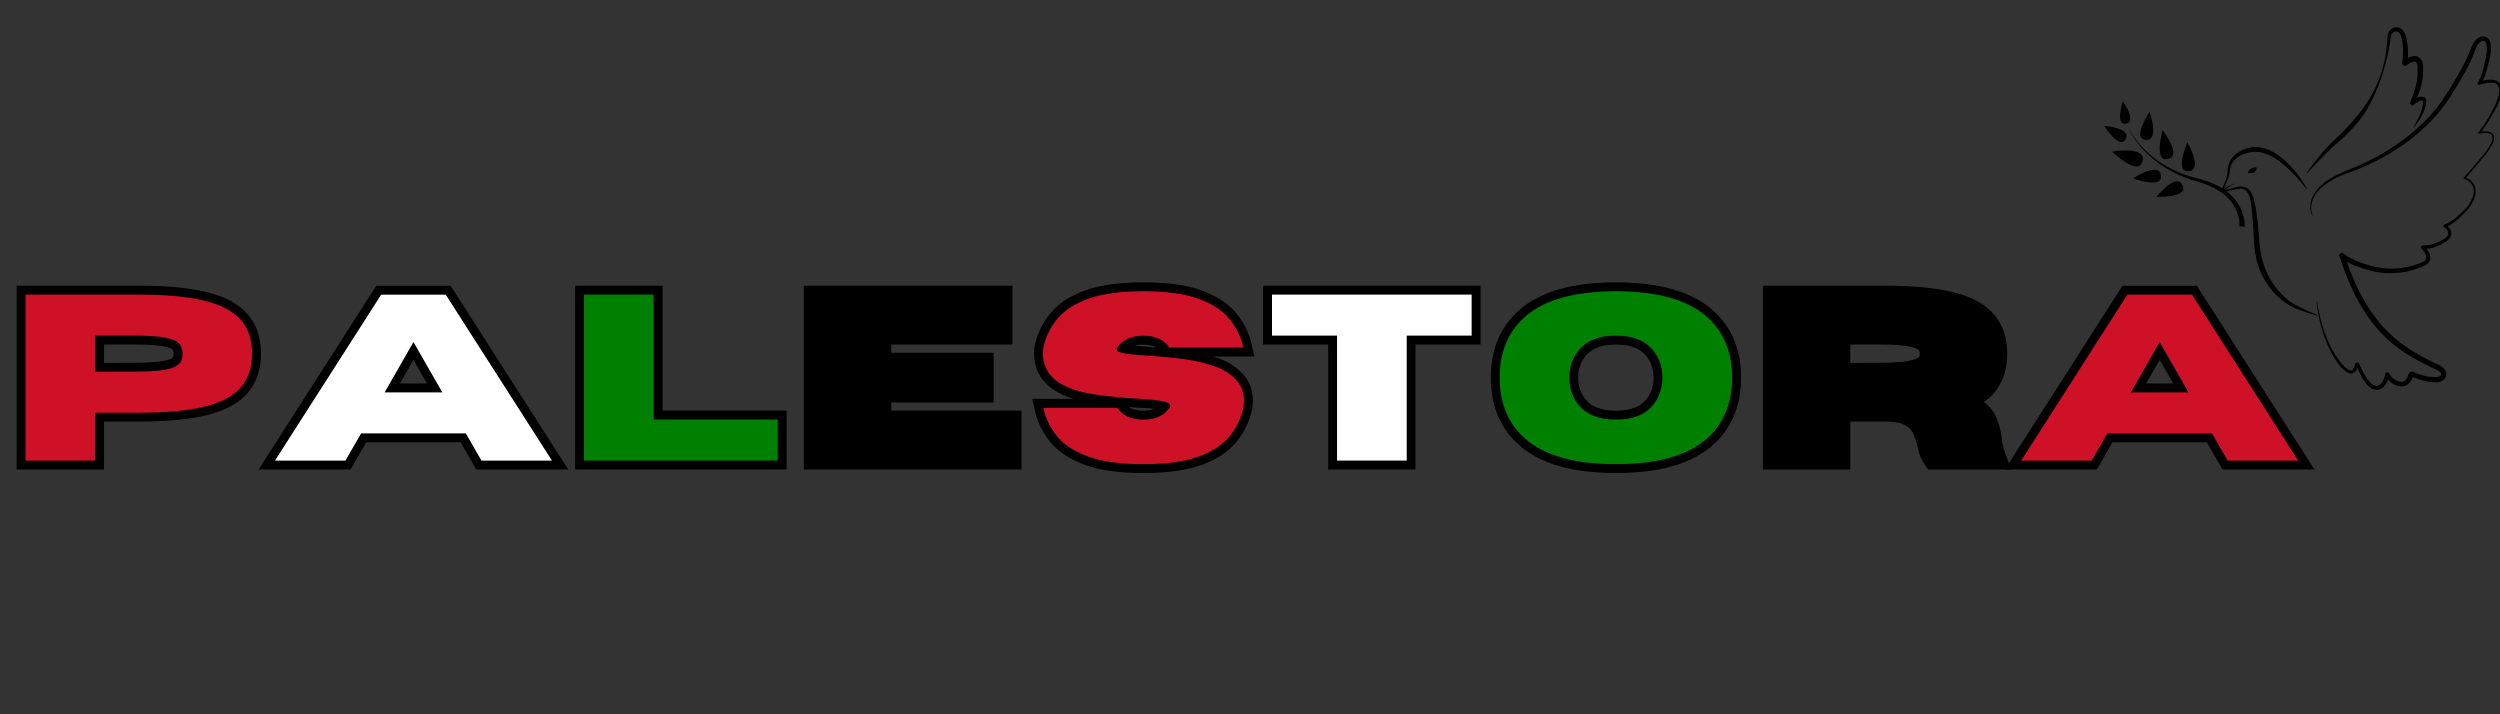 <svg version="1.0" preserveAspectRatio="xMidYMid meet" height="80" viewBox="0 0 210 60" zoomAndPan="magnify" width="280" xmlns:xlink="http://www.w3.org/1999/xlink" xmlns="http://www.w3.org/2000/svg"><rect x="0" y="0" width="210" height="60" fill="#333333" stroke="none"/><defs><clipPath id="11c3856640"><path clip-rule="nonzero" d="M 193.734 2.297 L 203.887 2.297 L 203.887 15 L 193.734 15 Z M 193.734 2.297"></path></clipPath><clipPath id="3c10b97b0f"><path clip-rule="nonzero" d="M 194.004 3.055 L 210 3.055 L 210 32.75 L 194.004 32.75 Z M 194.004 3.055"></path></clipPath><clipPath id="e9b9cf7973"><path clip-rule="nonzero" d="M 176.746 10.5 L 179 10.5 L 179 12 L 176.746 12 Z M 176.746 10.5"></path></clipPath></defs><path fill-rule="nonzero" fill-opacity="1" d="M 194.664 26.461 C 194.371 26.34 194.078 26.215 193.789 26.086 C 193.496 25.953 193.211 25.82 192.934 25.676 C 192.898 25.656 192.859 25.641 192.828 25.621 C 192.793 25.602 192.762 25.582 192.727 25.562 C 192.707 25.555 192.691 25.543 192.676 25.535 L 192.625 25.504 C 192.609 25.492 192.594 25.484 192.578 25.473 L 192.531 25.441 C 192.402 25.355 192.277 25.266 192.156 25.164 C 192.035 25.07 191.918 24.969 191.809 24.859 L 191.723 24.781 L 191.645 24.695 L 191.523 24.57 L 191.406 24.441 L 191.293 24.309 L 191.258 24.262 L 191.188 24.172 L 191.082 24.031 L 191.051 23.984 L 190.98 23.891 L 190.918 23.793 L 190.887 23.746 L 190.855 23.695 L 190.793 23.598 L 190.734 23.496 L 190.703 23.449 L 190.68 23.398 L 190.621 23.297 L 190.539 23.145 L 190.516 23.09 L 190.461 22.988 L 190.391 22.828 L 190.367 22.773 L 190.32 22.668 L 190.277 22.562 C 190.25 22.492 190.223 22.418 190.199 22.348 C 190.191 22.328 190.184 22.309 190.18 22.293 L 190.125 22.129 C 190.031 21.836 189.961 21.531 189.906 21.227 C 189.852 20.922 189.812 20.609 189.781 20.297 C 189.766 20.141 189.754 19.98 189.742 19.824 L 189.727 19.586 C 189.723 19.508 189.715 19.426 189.707 19.344 C 189.703 19.262 189.695 19.184 189.688 19.102 C 189.684 19.02 189.676 18.941 189.668 18.859 C 189.652 18.699 189.633 18.539 189.613 18.379 C 189.574 18.059 189.527 17.742 189.469 17.422 C 189.457 17.344 189.441 17.266 189.426 17.188 L 189.402 17.066 L 189.379 16.949 L 189.367 16.887 L 189.363 16.859 C 189.359 16.848 189.359 16.84 189.355 16.828 C 189.344 16.781 189.336 16.742 189.324 16.703 C 189.301 16.621 189.273 16.539 189.238 16.461 C 189.207 16.383 189.172 16.301 189.129 16.227 C 189.117 16.211 189.105 16.191 189.094 16.172 C 189.082 16.152 189.07 16.137 189.059 16.117 C 189.035 16.082 189.008 16.043 188.98 16.012 C 188.922 15.945 188.855 15.883 188.785 15.828 C 188.711 15.777 188.629 15.73 188.539 15.703 C 188.453 15.676 188.363 15.66 188.277 15.66 C 188.188 15.66 188.102 15.668 188.02 15.684 C 187.855 15.715 187.703 15.766 187.551 15.805 C 187.398 15.844 187.242 15.879 187.086 15.918 C 187.02 15.934 186.957 15.949 186.895 15.965 C 186.926 15.938 186.957 15.91 186.988 15.883 C 187.074 15.816 187.16 15.754 187.246 15.691 C 187.289 15.664 187.336 15.637 187.379 15.605 C 187.426 15.578 187.473 15.551 187.52 15.523 C 187.566 15.5 187.613 15.477 187.66 15.457 C 187.711 15.438 187.762 15.418 187.816 15.406 C 187.762 15.414 187.707 15.426 187.656 15.438 C 187.605 15.453 187.555 15.473 187.504 15.492 C 187.453 15.516 187.402 15.535 187.355 15.559 C 187.305 15.582 187.258 15.605 187.211 15.633 C 187.113 15.684 187.02 15.738 186.93 15.797 C 186.883 15.824 186.84 15.855 186.793 15.883 C 186.793 15.887 186.793 15.887 186.789 15.887 L 186.793 15.883 L 186.824 15.809 L 186.883 15.656 C 186.906 15.605 186.93 15.555 186.949 15.504 C 187.039 15.301 187.137 15.094 187.199 14.871 C 187.23 14.762 187.254 14.648 187.273 14.535 C 187.293 14.426 187.309 14.316 187.328 14.211 C 187.34 14.156 187.352 14.105 187.363 14.055 L 187.375 14.016 C 187.379 14.004 187.383 13.988 187.387 13.977 C 187.391 13.965 187.395 13.953 187.398 13.941 L 187.414 13.902 C 187.449 13.805 187.496 13.715 187.551 13.629 C 187.605 13.543 187.672 13.469 187.746 13.395 C 187.762 13.375 187.781 13.359 187.801 13.344 C 187.82 13.324 187.84 13.312 187.859 13.293 L 187.891 13.27 C 187.898 13.262 187.91 13.254 187.918 13.246 C 187.941 13.23 187.961 13.215 187.984 13.199 C 188.152 13.082 188.34 12.992 188.535 12.918 C 188.633 12.883 188.734 12.852 188.832 12.824 C 188.859 12.82 188.883 12.812 188.91 12.809 C 188.934 12.801 188.961 12.797 188.984 12.789 C 189.012 12.785 189.035 12.781 189.062 12.777 C 189.074 12.773 189.086 12.773 189.098 12.77 L 189.137 12.766 C 189.336 12.734 189.543 12.738 189.742 12.766 C 189.945 12.789 190.148 12.844 190.344 12.918 C 190.539 12.988 190.73 13.078 190.914 13.184 C 191.102 13.289 191.281 13.406 191.453 13.535 C 191.496 13.566 191.539 13.598 191.582 13.633 C 191.625 13.664 191.668 13.699 191.711 13.734 C 191.754 13.766 191.793 13.801 191.836 13.836 L 191.898 13.891 L 191.961 13.941 C 192.289 14.23 192.602 14.539 192.898 14.863 C 193.199 15.188 193.477 15.527 193.746 15.883 C 193.754 15.891 193.766 15.895 193.777 15.887 C 193.785 15.883 193.789 15.867 193.785 15.859 C 193.68 15.66 193.562 15.469 193.441 15.281 C 193.383 15.188 193.32 15.094 193.258 15 L 193.16 14.863 L 193.059 14.727 L 193.035 14.695 L 193.008 14.66 L 192.957 14.594 C 192.941 14.574 192.922 14.551 192.906 14.527 L 192.852 14.465 C 192.816 14.418 192.781 14.375 192.746 14.332 L 192.688 14.27 C 192.672 14.246 192.652 14.227 192.633 14.207 L 192.523 14.078 L 192.406 13.953 C 192.332 13.871 192.25 13.789 192.168 13.715 L 192.109 13.656 L 192.047 13.598 C 192.008 13.559 191.969 13.52 191.922 13.484 C 191.883 13.441 191.84 13.406 191.797 13.367 C 191.754 13.332 191.711 13.297 191.664 13.258 C 191.488 13.113 191.301 12.984 191.102 12.859 C 191.004 12.801 190.902 12.746 190.801 12.695 C 190.695 12.641 190.586 12.594 190.48 12.555 C 190.371 12.508 190.258 12.473 190.145 12.441 C 190.031 12.41 189.914 12.387 189.793 12.371 C 189.559 12.34 189.312 12.34 189.078 12.383 L 189.031 12.391 C 189.016 12.391 189.004 12.395 188.988 12.398 C 188.961 12.406 188.93 12.41 188.902 12.418 C 188.875 12.426 188.844 12.434 188.816 12.441 C 188.789 12.445 188.762 12.457 188.734 12.465 C 188.621 12.496 188.512 12.539 188.402 12.586 C 188.188 12.684 187.98 12.805 187.797 12.953 C 187.773 12.973 187.754 12.992 187.73 13.012 C 187.719 13.02 187.707 13.031 187.695 13.039 L 187.66 13.07 C 187.641 13.094 187.621 13.113 187.602 13.137 C 187.578 13.16 187.559 13.18 187.539 13.203 C 187.461 13.297 187.391 13.395 187.336 13.5 C 187.277 13.609 187.23 13.719 187.199 13.832 L 187.188 13.875 C 187.184 13.891 187.18 13.906 187.176 13.918 C 187.172 13.934 187.172 13.949 187.168 13.961 L 187.16 14.008 C 187.148 14.062 187.141 14.121 187.133 14.18 C 187.121 14.293 187.109 14.402 187.102 14.512 C 187.09 14.621 187.074 14.727 187.051 14.832 C 187 15.039 186.914 15.242 186.828 15.449 C 186.805 15.5 186.781 15.551 186.762 15.602 L 186.668 15.836 L 186.66 15.852 L 186.66 15.859 C 186.656 15.863 186.656 15.871 186.652 15.879 C 186.648 15.895 186.645 15.91 186.641 15.922 C 186.633 15.949 186.625 15.973 186.617 15.992 C 186.613 16.004 186.609 16.016 186.605 16.023 C 186.602 16.031 186.594 16.039 186.59 16.043 C 186.574 16.059 186.566 16.078 186.57 16.102 C 186.578 16.141 186.613 16.16 186.648 16.156 C 186.809 16.125 186.965 16.09 187.117 16.055 C 187.273 16.023 187.43 15.988 187.586 15.957 C 187.746 15.922 187.898 15.883 188.051 15.863 C 188.125 15.852 188.199 15.848 188.27 15.855 C 188.34 15.859 188.406 15.879 188.469 15.902 C 188.535 15.93 188.59 15.965 188.645 16.008 C 188.699 16.055 188.746 16.105 188.789 16.164 C 188.809 16.191 188.828 16.223 188.844 16.254 C 188.855 16.27 188.863 16.289 188.871 16.301 C 188.879 16.316 188.891 16.336 188.895 16.352 C 188.926 16.418 188.957 16.484 188.977 16.559 C 189 16.629 189.02 16.703 189.035 16.773 C 189.043 16.812 189.047 16.852 189.055 16.883 C 189.055 16.895 189.055 16.902 189.059 16.914 L 189.062 16.941 L 189.07 17 L 189.098 17.238 C 189.109 17.316 189.117 17.395 189.129 17.473 C 189.199 18.105 189.262 18.738 189.289 19.371 C 189.293 19.449 189.297 19.527 189.301 19.605 L 189.309 19.848 C 189.316 20.012 189.324 20.172 189.336 20.336 L 189.344 20.457 L 189.355 20.578 C 189.363 20.656 189.371 20.738 189.379 20.82 C 189.383 20.859 189.391 20.902 189.395 20.941 L 189.426 21.184 C 189.434 21.227 189.441 21.266 189.445 21.309 C 189.5 21.633 189.574 21.957 189.676 22.27 C 189.727 22.43 189.785 22.586 189.848 22.738 L 189.895 22.855 L 189.949 22.969 L 189.973 23.023 L 190.059 23.191 L 190.145 23.355 L 190.172 23.406 L 190.297 23.625 L 190.328 23.676 L 190.43 23.832 L 190.57 24.035 L 190.645 24.133 L 190.719 24.234 L 190.758 24.281 L 190.875 24.426 L 190.957 24.52 L 190.996 24.566 L 191.039 24.609 L 191.121 24.703 L 191.207 24.793 L 191.254 24.836 L 191.297 24.879 L 191.387 24.961 L 191.574 25.125 L 191.668 25.203 C 191.699 25.23 191.73 25.258 191.766 25.281 C 191.832 25.332 191.895 25.379 191.961 25.426 C 192.098 25.52 192.234 25.609 192.379 25.691 L 192.434 25.723 C 192.453 25.73 192.473 25.742 192.488 25.75 L 192.547 25.777 C 192.562 25.785 192.582 25.797 192.602 25.805 C 192.641 25.82 192.676 25.84 192.715 25.855 C 192.75 25.871 192.785 25.887 192.824 25.902 C 192.973 25.965 193.125 26.023 193.277 26.078 L 193.391 26.121 L 193.504 26.156 C 193.539 26.172 193.578 26.184 193.617 26.195 C 193.656 26.211 193.691 26.223 193.73 26.234 C 193.883 26.285 194.035 26.332 194.191 26.375 C 194.266 26.398 194.344 26.422 194.422 26.441 C 194.5 26.465 194.574 26.484 194.652 26.504 C 194.664 26.504 194.676 26.5 194.68 26.488 C 194.684 26.48 194.676 26.465 194.664 26.461" fill="#000000"></path><g clip-path="url(#11c3856640)"><path fill-rule="nonzero" fill-opacity="1" d="M 194.555 13.75 C 194.812 13.48 195.07 13.211 195.328 12.949 C 195.59 12.684 195.855 12.43 196.129 12.188 C 196.164 12.156 196.195 12.125 196.23 12.098 L 196.336 12.008 C 196.41 11.945 196.48 11.883 196.551 11.82 L 196.656 11.727 C 196.691 11.695 196.727 11.664 196.758 11.633 L 196.863 11.539 C 196.898 11.508 196.934 11.473 196.965 11.441 C 197.242 11.184 197.504 10.914 197.758 10.633 C 198.008 10.352 198.246 10.055 198.465 9.742 C 198.684 9.434 198.879 9.113 199.062 8.777 C 199.242 8.445 199.402 8.105 199.551 7.762 C 199.703 7.414 199.84 7.066 199.965 6.711 C 200.09 6.359 200.203 6.004 200.305 5.641 C 200.336 5.551 200.355 5.461 200.379 5.371 C 200.406 5.281 200.426 5.188 200.449 5.098 L 200.469 5.027 C 200.473 5.008 200.48 4.984 200.484 4.961 L 200.516 4.824 L 200.531 4.754 C 200.535 4.73 200.543 4.711 200.547 4.684 L 200.578 4.551 C 200.656 4.18 200.723 3.812 200.777 3.438 L 200.797 3.297 L 200.816 3.16 C 200.828 3.078 200.848 2.996 200.875 2.922 C 200.891 2.887 200.91 2.855 200.93 2.824 C 200.949 2.797 200.973 2.77 200.996 2.746 C 201.02 2.727 201.047 2.707 201.078 2.691 C 201.105 2.676 201.137 2.664 201.172 2.652 C 201.18 2.652 201.188 2.648 201.199 2.648 C 201.207 2.645 201.215 2.645 201.223 2.645 C 201.234 2.641 201.242 2.641 201.25 2.641 C 201.258 2.641 201.27 2.641 201.273 2.641 C 201.309 2.637 201.34 2.641 201.367 2.645 C 201.422 2.66 201.473 2.691 201.516 2.734 C 201.562 2.785 201.605 2.848 201.637 2.918 C 201.672 2.988 201.699 3.066 201.723 3.148 C 201.734 3.188 201.746 3.23 201.754 3.27 C 201.758 3.289 201.766 3.312 201.766 3.336 L 201.781 3.402 C 201.781 3.422 201.785 3.445 201.789 3.469 L 201.801 3.535 C 201.805 3.578 201.812 3.621 201.816 3.664 C 201.84 3.844 201.852 4.023 201.852 4.203 C 201.855 4.562 201.832 4.93 201.789 5.293 C 201.785 5.352 201.801 5.414 201.84 5.457 C 201.918 5.555 202.059 5.57 202.156 5.492 L 202.16 5.488 C 202.23 5.434 202.309 5.379 202.387 5.332 C 202.426 5.309 202.465 5.285 202.504 5.266 C 202.547 5.25 202.586 5.23 202.625 5.219 C 202.664 5.207 202.703 5.195 202.738 5.188 C 202.773 5.184 202.809 5.18 202.836 5.184 C 202.867 5.188 202.887 5.191 202.906 5.199 C 202.926 5.207 202.941 5.223 202.961 5.238 C 202.961 5.242 202.965 5.242 202.969 5.242 L 202.973 5.25 C 202.977 5.258 202.98 5.262 202.984 5.266 C 202.988 5.273 202.992 5.281 202.996 5.285 C 203 5.293 203.004 5.301 203.008 5.309 C 203.012 5.312 203.016 5.32 203.02 5.328 C 203.023 5.336 203.023 5.344 203.027 5.352 C 203.031 5.367 203.039 5.387 203.043 5.402 C 203.055 5.441 203.059 5.48 203.062 5.523 C 203.066 5.547 203.07 5.57 203.07 5.594 L 203.074 5.664 C 203.082 5.766 203.082 5.863 203.082 5.961 C 203.082 6.012 203.082 6.059 203.078 6.109 L 203.074 6.188 C 203.074 6.211 203.074 6.234 203.074 6.262 C 203.07 6.309 203.066 6.359 203.059 6.41 C 203.055 6.461 203.051 6.508 203.043 6.559 L 203.039 6.633 C 203.031 6.656 203.027 6.68 203.027 6.707 L 203.004 6.855 C 202.988 6.953 202.969 7.051 202.945 7.148 C 202.941 7.172 202.938 7.195 202.93 7.223 L 202.91 7.293 C 202.906 7.316 202.898 7.34 202.895 7.363 C 202.887 7.391 202.883 7.414 202.871 7.438 L 202.832 7.578 L 202.805 7.648 C 202.801 7.656 202.797 7.672 202.793 7.684 L 202.781 7.719 L 202.676 8.012 C 202.602 8.207 202.531 8.406 202.461 8.598 L 202.457 8.605 C 202.438 8.668 202.445 8.738 202.492 8.789 C 202.559 8.867 202.676 8.875 202.75 8.809 C 202.855 8.715 202.973 8.633 203.098 8.566 C 203.16 8.531 203.223 8.504 203.289 8.477 C 203.305 8.469 203.32 8.465 203.336 8.457 L 203.363 8.449 C 203.371 8.445 203.379 8.441 203.387 8.441 C 203.414 8.43 203.441 8.426 203.461 8.422 C 203.469 8.422 203.477 8.422 203.484 8.422 C 203.488 8.422 203.488 8.426 203.492 8.426 C 203.492 8.426 203.496 8.426 203.496 8.426 C 203.5 8.43 203.504 8.43 203.504 8.43 C 203.504 8.434 203.508 8.434 203.508 8.441 C 203.516 8.449 203.523 8.477 203.527 8.5 C 203.527 8.516 203.527 8.531 203.527 8.547 C 203.527 8.551 203.527 8.562 203.527 8.566 C 203.527 8.578 203.527 8.582 203.527 8.594 L 203.52 8.703 C 203.52 8.723 203.516 8.738 203.512 8.758 L 203.504 8.812 C 203.504 8.828 203.5 8.848 203.496 8.867 L 203.488 8.922 C 203.48 8.957 203.473 8.996 203.465 9.031 C 203.434 9.176 203.387 9.32 203.336 9.461 C 203.312 9.535 203.281 9.605 203.254 9.676 L 203.207 9.777 C 203.191 9.812 203.176 9.852 203.16 9.883 C 203.027 10.16 202.879 10.43 202.727 10.699 L 202.762 10.723 C 202.953 10.48 203.133 10.227 203.297 9.957 C 203.379 9.824 203.453 9.684 203.523 9.543 C 203.59 9.398 203.648 9.25 203.699 9.094 C 203.746 8.941 203.785 8.785 203.805 8.621 C 203.805 8.613 203.809 8.598 203.809 8.586 C 203.812 8.578 203.812 8.562 203.812 8.551 C 203.812 8.527 203.812 8.504 203.812 8.48 C 203.812 8.453 203.809 8.43 203.805 8.398 C 203.801 8.395 203.801 8.387 203.801 8.379 C 203.797 8.375 203.797 8.367 203.793 8.359 C 203.789 8.344 203.785 8.332 203.777 8.316 C 203.754 8.258 203.707 8.199 203.645 8.16 C 203.613 8.141 203.578 8.125 203.547 8.121 C 203.512 8.113 203.484 8.109 203.453 8.109 C 203.395 8.109 203.348 8.121 203.301 8.133 C 203.289 8.133 203.277 8.137 203.266 8.141 L 203.238 8.148 C 203.219 8.152 203.199 8.16 203.18 8.168 C 203.125 8.184 203.07 8.203 203.016 8.227 C 203.027 8.203 203.035 8.18 203.043 8.156 L 203.164 7.867 L 203.18 7.832 C 203.184 7.82 203.191 7.809 203.195 7.797 L 203.238 7.68 L 203.281 7.566 C 203.348 7.359 203.402 7.145 203.441 6.934 L 203.457 6.855 C 203.461 6.828 203.469 6.801 203.473 6.777 C 203.477 6.75 203.48 6.723 203.484 6.695 L 203.496 6.617 C 203.512 6.508 203.523 6.402 203.531 6.293 C 203.551 6.078 203.555 5.859 203.543 5.641 L 203.539 5.559 C 203.539 5.527 203.535 5.5 203.535 5.473 C 203.527 5.414 203.516 5.352 203.5 5.285 C 203.492 5.254 203.484 5.223 203.469 5.191 C 203.465 5.172 203.457 5.156 203.453 5.141 C 203.441 5.125 203.438 5.109 203.426 5.09 C 203.422 5.074 203.41 5.059 203.402 5.043 C 203.391 5.027 203.383 5.012 203.371 4.996 C 203.363 4.98 203.348 4.965 203.336 4.949 C 203.332 4.941 203.324 4.938 203.316 4.93 L 203.297 4.906 C 203.242 4.852 203.172 4.801 203.098 4.766 C 203.02 4.734 202.941 4.719 202.867 4.715 C 202.789 4.711 202.723 4.715 202.656 4.727 C 202.59 4.742 202.527 4.758 202.473 4.781 C 202.398 4.809 202.332 4.836 202.27 4.871 C 202.27 4.836 202.273 4.801 202.273 4.766 C 202.281 4.574 202.281 4.383 202.27 4.191 C 202.262 4 202.246 3.805 202.215 3.613 C 202.211 3.562 202.203 3.52 202.195 3.469 L 202.18 3.398 C 202.176 3.375 202.168 3.352 202.164 3.324 L 202.152 3.254 C 202.145 3.23 202.137 3.203 202.133 3.18 C 202.121 3.133 202.109 3.082 202.094 3.035 C 202.062 2.938 202.023 2.84 201.969 2.746 C 201.945 2.699 201.918 2.648 201.883 2.605 C 201.852 2.559 201.809 2.516 201.766 2.473 C 201.719 2.434 201.668 2.395 201.613 2.367 C 201.559 2.336 201.496 2.316 201.43 2.305 C 201.371 2.297 201.305 2.297 201.246 2.301 C 201.23 2.301 201.215 2.305 201.203 2.309 C 201.188 2.309 201.172 2.312 201.16 2.316 C 201.145 2.32 201.133 2.324 201.117 2.324 C 201.102 2.332 201.09 2.336 201.078 2.34 C 201.023 2.355 200.965 2.383 200.914 2.414 C 200.867 2.445 200.82 2.484 200.777 2.527 C 200.734 2.57 200.699 2.617 200.672 2.668 C 200.645 2.719 200.621 2.77 200.605 2.824 C 200.57 2.926 200.555 3.031 200.547 3.133 L 200.539 3.273 L 200.531 3.41 C 200.477 4.148 200.363 4.887 200.176 5.605 C 200.082 5.965 199.969 6.316 199.836 6.664 C 199.703 7.012 199.551 7.348 199.379 7.676 C 199.207 8.008 199.02 8.324 198.82 8.633 C 198.617 8.941 198.398 9.238 198.172 9.527 C 197.945 9.812 197.707 10.094 197.465 10.367 C 197.219 10.641 196.965 10.906 196.703 11.164 C 196.672 11.199 196.637 11.23 196.605 11.262 L 196.504 11.359 C 196.473 11.391 196.438 11.422 196.402 11.453 L 196.305 11.551 C 196.238 11.613 196.168 11.676 196.102 11.738 L 196 11.836 C 195.965 11.867 195.93 11.902 195.895 11.934 C 195.762 12.062 195.629 12.199 195.5 12.336 C 195.371 12.477 195.246 12.617 195.125 12.758 C 195.062 12.828 195.004 12.902 194.941 12.973 C 194.883 13.043 194.82 13.117 194.766 13.191 L 194.59 13.406 C 194.531 13.484 194.473 13.555 194.414 13.629 C 194.184 13.922 193.961 14.223 193.75 14.531 L 193.781 14.559 C 194.039 14.289 194.297 14.02 194.555 13.75" fill="#000000"></path></g><g clip-path="url(#3c10b97b0f)"><path fill-rule="nonzero" fill-opacity="1" d="M 202.703 31.562 C 202.699 31.562 202.699 31.566 202.699 31.566 L 202.703 31.562 C 202.703 31.559 202.703 31.562 202.703 31.562 Z M 202.578 31.617 C 202.578 31.617 202.574 31.617 202.578 31.617 Z M 198.109 30.645 L 198.109 30.637 C 198.113 30.633 198.113 30.637 198.109 30.645 Z M 210.156 7.531 C 210.156 7.512 210.156 7.492 210.156 7.477 C 210.152 7.402 210.141 7.328 210.117 7.254 C 210.098 7.18 210.066 7.109 210.02 7.043 C 209.977 6.977 209.922 6.918 209.855 6.875 C 209.793 6.824 209.723 6.789 209.652 6.766 C 209.582 6.738 209.508 6.723 209.438 6.711 C 209.293 6.688 209.152 6.688 209.012 6.703 C 208.875 6.711 208.738 6.734 208.605 6.762 C 208.586 6.766 208.566 6.773 208.547 6.777 C 208.555 6.758 208.566 6.734 208.578 6.711 C 208.641 6.586 208.695 6.461 208.742 6.328 C 208.793 6.199 208.84 6.066 208.879 5.934 C 208.891 5.898 208.898 5.867 208.906 5.832 C 208.914 5.797 208.926 5.766 208.934 5.73 C 208.938 5.715 208.941 5.695 208.945 5.68 L 208.953 5.656 L 208.957 5.629 L 208.98 5.535 C 209.016 5.402 209.051 5.273 209.082 5.141 C 209.113 5.008 209.145 4.871 209.172 4.734 C 209.199 4.598 209.219 4.457 209.23 4.316 C 209.242 4.176 209.246 4.031 209.238 3.887 L 209.234 3.832 C 209.234 3.812 209.23 3.797 209.227 3.777 L 209.223 3.723 L 209.219 3.711 C 209.219 3.707 209.219 3.699 209.219 3.695 L 209.211 3.664 C 209.207 3.625 209.199 3.582 209.184 3.543 C 209.176 3.523 209.168 3.504 209.164 3.484 C 209.152 3.461 209.148 3.441 209.137 3.426 C 209.117 3.387 209.094 3.348 209.066 3.312 C 209.043 3.273 209.012 3.242 208.977 3.207 C 208.941 3.176 208.902 3.148 208.859 3.125 C 208.816 3.102 208.77 3.082 208.723 3.07 C 208.676 3.059 208.625 3.055 208.578 3.055 C 208.531 3.055 208.48 3.059 208.438 3.07 C 208.348 3.09 208.27 3.129 208.195 3.172 C 208.055 3.258 207.941 3.375 207.852 3.5 C 207.762 3.625 207.691 3.754 207.637 3.887 C 207.582 4.016 207.527 4.141 207.477 4.266 C 207.375 4.52 207.277 4.766 207.164 5.004 C 207.109 5.121 207.051 5.242 206.988 5.363 C 206.93 5.48 206.863 5.598 206.801 5.715 C 206.676 5.949 206.539 6.18 206.402 6.414 L 205.992 7.109 C 205.852 7.34 205.711 7.57 205.57 7.793 C 205.426 8.02 205.281 8.242 205.125 8.461 C 205.09 8.516 205.051 8.57 205.012 8.625 L 204.953 8.703 C 204.934 8.734 204.914 8.758 204.891 8.785 C 204.812 8.891 204.73 8.996 204.648 9.102 C 204.605 9.152 204.562 9.203 204.52 9.254 L 204.457 9.328 C 204.438 9.355 204.414 9.379 204.391 9.406 L 204.262 9.559 L 204.062 9.781 L 203.992 9.855 L 203.855 10 L 203.715 10.145 C 203.691 10.168 203.668 10.191 203.645 10.215 L 203.574 10.285 C 202.816 11.031 201.977 11.703 201.086 12.297 L 200.922 12.406 C 200.867 12.441 200.809 12.477 200.75 12.512 L 200.668 12.566 C 200.637 12.586 200.609 12.602 200.582 12.617 L 200.41 12.727 C 200.355 12.762 200.297 12.793 200.238 12.828 L 200.152 12.879 C 200.121 12.898 200.094 12.91 200.066 12.93 L 199.539 13.223 L 199.363 13.316 L 199.184 13.41 L 199.094 13.453 L 199.004 13.5 L 198.824 13.59 L 198.645 13.676 C 198.586 13.707 198.523 13.73 198.461 13.762 C 198.402 13.789 198.34 13.816 198.277 13.844 C 198.156 13.898 198.035 13.953 197.91 14.004 L 197.816 14.043 C 197.789 14.059 197.758 14.07 197.727 14.086 L 197.539 14.16 C 197.48 14.184 197.414 14.207 197.352 14.234 L 197.168 14.305 C 197.102 14.332 197.039 14.355 196.977 14.383 C 196.914 14.406 196.852 14.434 196.789 14.465 C 196.539 14.57 196.293 14.691 196.055 14.82 C 195.934 14.887 195.816 14.953 195.699 15.027 C 195.641 15.062 195.586 15.105 195.527 15.141 L 195.441 15.199 C 195.43 15.211 195.414 15.219 195.402 15.23 L 195.316 15.293 C 195.305 15.301 195.293 15.312 195.277 15.32 L 195.195 15.387 C 195.145 15.43 195.09 15.473 195.039 15.52 C 194.938 15.609 194.836 15.703 194.742 15.809 C 194.559 16.008 194.395 16.238 194.277 16.484 C 194.266 16.5 194.262 16.52 194.254 16.535 C 194.246 16.551 194.238 16.566 194.23 16.582 C 194.219 16.613 194.207 16.645 194.195 16.676 C 194.172 16.742 194.148 16.809 194.129 16.875 C 194.094 17.012 194.074 17.145 194.066 17.285 C 194.059 17.426 194.07 17.562 194.094 17.695 C 194.105 17.766 194.121 17.832 194.141 17.898 C 194.148 17.93 194.16 17.965 194.176 17.996 C 194.188 18.027 194.199 18.059 194.215 18.09 L 194.258 18.07 C 194.242 18.043 194.23 18.012 194.219 17.98 C 194.211 17.949 194.199 17.914 194.191 17.883 C 194.176 17.816 194.164 17.754 194.156 17.688 C 194.141 17.555 194.137 17.422 194.148 17.289 C 194.16 17.16 194.184 17.031 194.227 16.902 C 194.246 16.84 194.266 16.777 194.293 16.715 C 194.305 16.688 194.32 16.656 194.332 16.625 C 194.34 16.609 194.348 16.598 194.355 16.582 C 194.363 16.566 194.367 16.551 194.379 16.539 C 194.5 16.305 194.66 16.094 194.848 15.906 C 194.941 15.812 195.039 15.723 195.141 15.637 C 195.191 15.594 195.246 15.555 195.297 15.516 L 195.379 15.457 C 195.391 15.449 195.402 15.438 195.418 15.43 L 195.5 15.371 C 195.516 15.363 195.527 15.352 195.543 15.344 L 195.625 15.289 C 195.68 15.258 195.738 15.219 195.797 15.188 C 195.91 15.117 196.027 15.055 196.145 14.992 C 196.383 14.871 196.625 14.766 196.875 14.664 C 196.934 14.641 196.996 14.617 197.059 14.594 C 197.121 14.57 197.184 14.543 197.246 14.523 L 197.438 14.453 L 197.531 14.418 C 197.562 14.406 197.598 14.398 197.625 14.383 L 197.816 14.312 C 197.848 14.301 197.879 14.285 197.914 14.277 L 198.008 14.238 C 198.133 14.188 198.258 14.133 198.383 14.086 C 198.633 13.977 198.879 13.867 199.129 13.75 L 199.309 13.664 L 199.492 13.574 L 199.672 13.48 L 199.766 13.434 L 199.855 13.387 L 200.035 13.289 L 200.215 13.195 C 200.242 13.18 200.273 13.16 200.305 13.145 L 200.391 13.094 C 200.449 13.059 200.512 13.027 200.566 12.992 C 200.684 12.922 200.805 12.855 200.918 12.785 C 200.977 12.75 201.035 12.715 201.094 12.676 L 201.266 12.566 C 202.18 11.977 203.047 11.309 203.832 10.547 L 203.902 10.477 C 203.926 10.449 203.953 10.426 203.977 10.402 L 204.121 10.258 L 204.332 10.035 L 204.543 9.809 L 204.676 9.652 C 204.699 9.629 204.723 9.602 204.746 9.578 L 204.879 9.422 C 204.898 9.395 204.922 9.367 204.941 9.34 C 205.027 9.234 205.113 9.129 205.195 9.016 C 205.219 8.992 205.238 8.965 205.258 8.934 L 205.32 8.855 C 205.363 8.797 205.402 8.742 205.441 8.688 C 205.602 8.465 205.75 8.234 205.898 8.004 C 206.043 7.777 206.188 7.547 206.328 7.312 C 206.469 7.082 206.605 6.848 206.742 6.617 C 206.883 6.383 207.02 6.145 207.148 5.902 C 207.211 5.785 207.277 5.664 207.34 5.539 C 207.367 5.48 207.398 5.418 207.43 5.359 C 207.445 5.328 207.461 5.297 207.477 5.266 C 207.488 5.234 207.504 5.199 207.52 5.172 C 207.637 4.918 207.734 4.66 207.832 4.414 C 207.883 4.285 207.934 4.164 207.984 4.039 C 208.035 3.922 208.09 3.816 208.156 3.719 C 208.223 3.625 208.305 3.543 208.391 3.488 C 208.414 3.473 208.434 3.461 208.457 3.453 C 208.48 3.441 208.5 3.438 208.52 3.43 C 208.539 3.426 208.562 3.422 208.582 3.422 C 208.602 3.422 208.617 3.422 208.637 3.426 C 208.672 3.438 208.703 3.453 208.734 3.48 C 208.75 3.492 208.766 3.508 208.777 3.527 C 208.793 3.543 208.805 3.562 208.816 3.586 C 208.82 3.598 208.824 3.609 208.832 3.621 C 208.836 3.629 208.84 3.641 208.844 3.656 C 208.855 3.68 208.859 3.707 208.863 3.73 L 208.871 3.75 C 208.871 3.754 208.871 3.754 208.871 3.762 L 208.871 3.77 L 208.879 3.816 C 208.879 3.832 208.883 3.848 208.883 3.863 L 208.887 3.914 C 208.898 4.035 208.898 4.164 208.891 4.293 C 208.879 4.418 208.863 4.547 208.84 4.676 C 208.82 4.805 208.793 4.934 208.762 5.062 C 208.734 5.195 208.703 5.328 208.672 5.461 L 208.652 5.562 L 208.648 5.586 L 208.641 5.609 C 208.637 5.625 208.633 5.641 208.633 5.656 C 208.625 5.691 208.617 5.723 208.605 5.754 C 208.602 5.785 208.59 5.816 208.582 5.848 C 208.547 5.977 208.512 6.102 208.465 6.227 C 208.422 6.348 208.375 6.469 208.32 6.59 C 208.266 6.707 208.203 6.82 208.137 6.934 C 208.117 6.969 208.109 7.016 208.125 7.055 C 208.152 7.129 208.238 7.16 208.309 7.137 L 208.324 7.129 L 208.348 7.121 L 208.391 7.105 C 208.422 7.098 208.449 7.086 208.48 7.074 C 208.543 7.055 208.602 7.039 208.664 7.023 C 208.789 6.996 208.914 6.969 209.035 6.957 C 209.16 6.945 209.285 6.938 209.402 6.953 C 209.52 6.969 209.633 7.004 209.719 7.066 C 209.762 7.098 209.801 7.133 209.828 7.176 C 209.859 7.219 209.887 7.266 209.902 7.32 C 209.922 7.375 209.93 7.434 209.934 7.492 C 209.938 7.504 209.938 7.52 209.938 7.535 C 209.938 7.551 209.941 7.566 209.941 7.582 C 209.938 7.609 209.938 7.641 209.934 7.672 C 209.93 7.797 209.906 7.922 209.875 8.047 C 209.844 8.172 209.805 8.293 209.758 8.414 C 209.75 8.445 209.738 8.477 209.727 8.504 L 209.688 8.598 C 209.68 8.625 209.664 8.656 209.652 8.688 L 209.625 8.754 L 209.613 8.773 C 209.555 8.891 209.496 9.012 209.434 9.129 C 209.316 9.359 209.191 9.594 209.062 9.824 C 208.93 10.051 208.793 10.277 208.648 10.496 C 208.574 10.602 208.5 10.711 208.418 10.816 C 208.344 10.918 208.258 11.02 208.172 11.109 L 208.168 11.113 C 208.152 11.129 208.145 11.156 208.152 11.184 C 208.164 11.223 208.203 11.242 208.242 11.234 C 208.254 11.23 208.27 11.227 208.281 11.223 C 208.293 11.219 208.309 11.219 208.324 11.215 C 208.352 11.207 208.379 11.203 208.406 11.199 C 208.465 11.191 208.52 11.184 208.578 11.18 C 208.691 11.168 208.809 11.168 208.918 11.18 C 208.977 11.184 209.031 11.195 209.082 11.211 C 209.133 11.223 209.184 11.246 209.223 11.273 L 209.23 11.281 L 209.238 11.285 L 209.254 11.297 L 209.273 11.316 C 209.277 11.316 209.277 11.32 209.281 11.32 L 209.293 11.336 C 209.297 11.34 209.301 11.344 209.305 11.352 C 209.312 11.359 209.32 11.371 209.324 11.379 C 209.348 11.422 209.363 11.469 209.371 11.523 C 209.375 11.574 209.371 11.625 209.363 11.68 C 209.359 11.707 209.355 11.734 209.348 11.762 C 209.34 11.789 209.332 11.816 209.324 11.844 C 209.289 11.953 209.238 12.055 209.184 12.16 C 209.133 12.262 209.07 12.359 209.004 12.457 C 208.941 12.559 208.875 12.652 208.805 12.746 C 208.797 12.758 208.789 12.77 208.777 12.781 L 208.75 12.816 L 208.582 13.02 L 208.355 13.297 C 208.203 13.477 208.051 13.66 207.898 13.84 C 207.746 14.023 207.594 14.203 207.438 14.383 C 207.398 14.426 207.359 14.469 207.32 14.512 L 207.262 14.582 L 207.145 14.711 L 207.082 14.777 L 207.055 14.809 L 207.023 14.84 L 206.961 14.898 L 206.961 14.902 C 206.953 14.906 206.945 14.918 206.945 14.934 C 206.93 14.969 206.953 15.012 206.992 15.023 C 206.996 15.023 207.004 15.027 207.008 15.027 L 207.031 15.039 C 207.047 15.043 207.059 15.051 207.074 15.055 C 207.102 15.062 207.129 15.078 207.156 15.09 C 207.211 15.117 207.262 15.148 207.312 15.18 C 207.363 15.215 207.41 15.25 207.453 15.293 C 207.5 15.332 207.539 15.375 207.578 15.422 C 207.652 15.512 207.711 15.613 207.75 15.727 C 207.77 15.781 207.781 15.84 207.789 15.898 C 207.797 15.957 207.801 16.02 207.797 16.078 C 207.797 16.137 207.793 16.195 207.781 16.258 L 207.777 16.277 L 207.773 16.301 C 207.77 16.316 207.77 16.328 207.766 16.344 C 207.758 16.375 207.75 16.402 207.742 16.434 C 207.727 16.492 207.707 16.551 207.684 16.605 C 207.66 16.664 207.637 16.723 207.609 16.777 C 207.504 16.996 207.371 17.207 207.223 17.406 C 207.191 17.441 207.156 17.48 207.121 17.516 C 207.086 17.551 207.051 17.59 207.016 17.625 C 206.945 17.695 206.875 17.77 206.797 17.84 C 206.652 17.98 206.5 18.117 206.344 18.246 C 206.266 18.309 206.188 18.371 206.105 18.43 C 206.023 18.492 205.941 18.547 205.859 18.602 C 205.816 18.629 205.773 18.652 205.73 18.68 C 205.688 18.703 205.645 18.727 205.602 18.75 C 205.516 18.793 205.422 18.832 205.332 18.863 C 205.309 18.875 205.285 18.891 205.27 18.918 C 205.238 18.969 205.258 19.039 205.309 19.074 L 205.309 19.078 L 205.328 19.09 C 205.332 19.094 205.34 19.098 205.348 19.105 C 205.359 19.113 205.371 19.125 205.387 19.137 C 205.414 19.156 205.438 19.18 205.461 19.203 C 205.508 19.254 205.551 19.305 205.586 19.359 C 205.617 19.41 205.641 19.469 205.652 19.523 C 205.664 19.578 205.66 19.633 205.645 19.688 C 205.629 19.738 205.602 19.789 205.566 19.84 C 205.527 19.891 205.48 19.934 205.43 19.977 C 205.324 20.062 205.203 20.133 205.074 20.199 C 205.074 20.199 205.07 20.199 205.066 20.203 L 205.059 20.207 L 205.039 20.219 C 205.035 20.223 205.027 20.227 205.02 20.23 C 205.008 20.238 204.992 20.25 204.977 20.254 L 204.957 20.27 L 204.934 20.277 C 204.918 20.285 204.906 20.293 204.891 20.301 L 204.844 20.324 L 204.801 20.344 C 204.77 20.359 204.738 20.371 204.707 20.387 C 204.676 20.398 204.645 20.41 204.613 20.422 L 204.539 20.445 C 204.535 20.449 204.523 20.453 204.516 20.457 L 204.422 20.484 L 204.32 20.512 C 204.293 20.523 204.258 20.527 204.227 20.535 C 204.191 20.543 204.16 20.551 204.125 20.559 L 204.027 20.574 C 204.008 20.578 203.992 20.578 203.977 20.582 L 203.926 20.586 C 203.859 20.598 203.789 20.598 203.727 20.605 C 203.691 20.609 203.66 20.609 203.625 20.609 L 203.523 20.609 C 203.469 20.609 203.418 20.637 203.387 20.695 C 203.352 20.754 203.367 20.828 203.418 20.879 L 203.457 20.926 C 203.473 20.941 203.488 20.957 203.5 20.973 C 203.527 21.008 203.559 21.039 203.582 21.074 C 203.633 21.145 203.68 21.215 203.719 21.289 C 203.762 21.359 203.789 21.438 203.805 21.508 C 203.824 21.582 203.828 21.648 203.812 21.711 C 203.797 21.77 203.77 21.82 203.719 21.871 C 203.695 21.895 203.668 21.918 203.641 21.938 C 203.609 21.961 203.574 21.98 203.539 21.996 C 203.523 22.008 203.504 22.016 203.484 22.023 L 203.422 22.047 L 203.297 22.102 C 203.277 22.109 203.254 22.117 203.234 22.125 L 203.168 22.148 L 203.109 22.172 C 203.086 22.18 203.062 22.188 203.043 22.195 C 202.699 22.312 202.348 22.402 201.992 22.461 C 201.949 22.473 201.902 22.477 201.859 22.484 L 201.723 22.504 L 201.59 22.52 C 201.543 22.523 201.5 22.527 201.453 22.531 L 201.32 22.543 C 201.297 22.543 201.273 22.547 201.25 22.547 L 201.184 22.551 L 201.047 22.555 C 201 22.559 200.957 22.559 200.91 22.559 L 200.809 22.559 C 200.801 22.559 200.789 22.559 200.777 22.559 L 200.641 22.555 L 200.57 22.555 L 200.508 22.547 L 200.371 22.539 C 200.348 22.539 200.324 22.535 200.305 22.535 L 200.168 22.523 C 200.145 22.52 200.121 22.52 200.102 22.516 L 199.965 22.496 L 199.832 22.48 C 199.477 22.426 199.129 22.332 198.777 22.219 C 198.605 22.164 198.434 22.102 198.262 22.039 L 198.133 21.992 C 198.09 21.973 198.051 21.957 198.008 21.941 C 197.965 21.922 197.926 21.906 197.883 21.887 C 197.844 21.871 197.801 21.852 197.758 21.832 C 197.676 21.797 197.598 21.754 197.52 21.715 C 197.438 21.672 197.359 21.629 197.281 21.586 C 197.207 21.539 197.133 21.492 197.059 21.441 C 196.984 21.395 196.914 21.34 196.848 21.289 C 196.848 21.285 196.844 21.285 196.844 21.285 C 196.75 21.215 196.617 21.23 196.543 21.324 C 196.504 21.375 196.488 21.445 196.508 21.512 C 196.523 21.566 196.551 21.625 196.574 21.68 C 196.637 21.852 196.68 22.031 196.742 22.203 C 196.758 22.25 196.777 22.297 196.793 22.344 C 196.801 22.359 196.805 22.375 196.812 22.391 L 196.918 22.68 L 196.969 22.82 L 196.996 22.895 L 197.023 22.965 C 197.059 23.062 197.098 23.156 197.137 23.25 C 197.211 23.441 197.293 23.629 197.375 23.816 C 197.535 24.195 197.711 24.566 197.898 24.934 C 198.09 25.297 198.289 25.656 198.508 26.004 C 198.945 26.707 199.441 27.367 200.012 27.969 C 200.047 28.008 200.082 28.047 200.121 28.082 L 200.34 28.301 C 200.375 28.34 200.414 28.375 200.449 28.41 C 200.602 28.551 200.758 28.688 200.914 28.82 C 201.078 28.953 201.238 29.082 201.402 29.203 C 201.566 29.328 201.738 29.445 201.906 29.562 C 202.078 29.676 202.254 29.785 202.426 29.895 C 202.602 30 202.781 30.105 202.957 30.207 C 203.137 30.305 203.316 30.402 203.496 30.496 C 203.543 30.523 203.59 30.543 203.633 30.566 L 203.773 30.637 C 203.863 30.684 203.957 30.727 204.047 30.77 C 204.141 30.816 204.234 30.859 204.328 30.902 L 204.469 30.965 L 204.535 30.996 C 204.559 31.008 204.578 31.016 204.602 31.027 C 204.688 31.066 204.77 31.109 204.84 31.152 C 204.871 31.176 204.906 31.199 204.934 31.227 C 204.949 31.238 204.957 31.25 204.973 31.266 C 204.984 31.273 204.992 31.289 205.004 31.301 C 205.012 31.312 205.02 31.324 205.023 31.336 C 205.027 31.352 205.035 31.359 205.039 31.371 C 205.043 31.387 205.043 31.395 205.047 31.41 C 205.047 31.414 205.047 31.422 205.047 31.426 C 205.047 31.434 205.051 31.441 205.047 31.445 L 205.047 31.457 L 205.043 31.465 C 205.043 31.469 205.043 31.473 205.043 31.477 C 205.039 31.488 205.039 31.496 205.031 31.508 L 205.027 31.512 L 205.023 31.52 C 205.02 31.527 205.02 31.531 205.016 31.535 C 205.004 31.547 204.996 31.559 204.988 31.566 C 204.965 31.586 204.941 31.602 204.914 31.617 C 204.906 31.621 204.902 31.625 204.891 31.629 C 204.887 31.629 204.879 31.633 204.871 31.637 C 204.852 31.645 204.836 31.648 204.816 31.652 C 204.746 31.672 204.66 31.68 204.57 31.68 C 204.379 31.68 204.188 31.664 204 31.637 C 203.809 31.609 203.621 31.562 203.438 31.508 C 203.41 31.5 203.391 31.496 203.367 31.488 L 203.297 31.465 L 203.23 31.441 C 203.203 31.438 203.184 31.426 203.16 31.418 L 203.094 31.395 C 203.07 31.387 203.047 31.375 203.023 31.367 C 203.004 31.355 202.98 31.348 202.957 31.34 L 202.891 31.309 L 202.855 31.293 L 202.824 31.281 L 202.758 31.25 L 202.742 31.246 C 202.734 31.238 202.727 31.238 202.719 31.234 C 202.703 31.23 202.684 31.223 202.668 31.223 C 202.633 31.215 202.594 31.215 202.559 31.223 C 202.527 31.23 202.492 31.238 202.461 31.258 C 202.43 31.273 202.402 31.301 202.379 31.324 C 202.355 31.352 202.336 31.387 202.324 31.418 L 202.309 31.465 C 202.301 31.488 202.293 31.512 202.285 31.531 C 202.277 31.559 202.27 31.578 202.262 31.602 L 202.246 31.648 L 202.238 31.664 C 202.203 31.742 202.164 31.816 202.113 31.875 C 202.066 31.938 202.008 31.984 201.945 32.016 C 201.883 32.051 201.816 32.066 201.738 32.07 C 201.734 32.07 201.73 32.07 201.723 32.07 L 201.711 32.07 L 201.684 32.066 C 201.672 32.066 201.664 32.066 201.652 32.066 L 201.621 32.062 C 201.598 32.059 201.578 32.055 201.559 32.051 C 201.547 32.047 201.539 32.047 201.527 32.043 L 201.496 32.035 C 201.477 32.031 201.453 32.023 201.434 32.016 L 201.402 32.008 C 201.391 32.004 201.383 32 201.371 31.996 L 201.254 31.941 C 201.176 31.898 201.102 31.852 201.031 31.793 L 200.984 31.75 L 200.938 31.703 C 200.93 31.695 200.922 31.688 200.914 31.68 L 200.891 31.656 C 200.875 31.641 200.867 31.621 200.852 31.605 C 200.801 31.539 200.754 31.461 200.719 31.387 L 200.719 31.379 C 200.699 31.332 200.652 31.289 200.598 31.277 C 200.5 31.25 200.398 31.312 200.375 31.41 C 200.344 31.527 200.309 31.637 200.27 31.746 C 200.23 31.855 200.184 31.961 200.125 32.059 C 200.066 32.152 200 32.234 199.926 32.301 C 199.891 32.332 199.848 32.355 199.809 32.375 C 199.77 32.391 199.727 32.406 199.684 32.41 C 199.598 32.418 199.5 32.398 199.406 32.355 C 199.359 32.336 199.316 32.309 199.273 32.277 C 199.262 32.27 199.254 32.262 199.242 32.254 C 199.23 32.246 199.223 32.234 199.211 32.23 L 199.148 32.172 C 199.066 32.09 198.988 32.004 198.914 31.91 C 198.844 31.816 198.777 31.719 198.711 31.613 C 198.586 31.41 198.477 31.191 198.363 30.969 C 198.309 30.855 198.258 30.742 198.199 30.633 L 198.156 30.547 L 198.152 30.535 C 198.152 30.535 198.148 30.531 198.148 30.527 C 198.141 30.523 198.141 30.516 198.137 30.512 C 198.129 30.5 198.121 30.492 198.113 30.484 C 198.094 30.469 198.07 30.457 198.047 30.449 C 198.027 30.441 198 30.441 197.977 30.445 C 197.953 30.449 197.934 30.457 197.914 30.469 C 197.891 30.48 197.875 30.5 197.859 30.523 C 197.855 30.531 197.848 30.543 197.844 30.551 C 197.84 30.562 197.836 30.578 197.84 30.578 L 197.836 30.586 C 197.828 30.609 197.824 30.637 197.812 30.664 C 197.805 30.695 197.793 30.719 197.781 30.754 C 197.766 30.809 197.746 30.859 197.723 30.91 C 197.699 30.957 197.672 31 197.641 31.031 C 197.625 31.051 197.609 31.062 197.594 31.078 C 197.59 31.078 197.586 31.082 197.582 31.082 C 197.574 31.086 197.574 31.09 197.57 31.094 C 197.566 31.094 197.562 31.098 197.555 31.098 L 197.543 31.102 C 197.539 31.105 197.535 31.105 197.531 31.109 C 197.523 31.109 197.52 31.109 197.516 31.113 L 197.5 31.113 C 197.496 31.113 197.492 31.117 197.488 31.117 C 197.469 31.117 197.449 31.117 197.43 31.113 C 197.41 31.109 197.387 31.098 197.363 31.09 C 197.34 31.082 197.316 31.066 197.293 31.055 L 197.254 31.035 C 197.242 31.027 197.23 31.02 197.219 31.012 L 197.16 30.977 C 197.156 30.973 197.152 30.969 197.145 30.965 C 197.051 30.898 196.961 30.82 196.875 30.738 C 196.707 30.566 196.555 30.375 196.414 30.176 C 196.344 30.078 196.277 29.973 196.207 29.871 L 196.195 29.848 L 196.066 29.633 L 196.02 29.551 C 195.988 29.5 195.957 29.445 195.926 29.391 L 195.84 29.227 C 195.809 29.172 195.781 29.117 195.758 29.062 L 195.715 28.98 C 195.707 28.965 195.699 28.949 195.695 28.938 L 195.676 28.895 L 195.598 28.727 C 195.57 28.672 195.547 28.613 195.523 28.555 L 195.484 28.469 L 195.449 28.383 C 195.43 28.328 195.402 28.27 195.383 28.211 C 195.336 28.098 195.293 27.98 195.25 27.863 L 195.223 27.777 L 195.207 27.73 L 195.191 27.688 L 195.137 27.512 C 195.113 27.449 195.098 27.391 195.078 27.332 L 195.051 27.242 L 194.977 26.973 L 194.93 26.793 C 194.867 26.551 194.809 26.309 194.758 26.066 C 194.707 25.824 194.664 25.574 194.633 25.328 L 194.59 25.332 C 194.609 25.586 194.645 25.832 194.684 26.078 C 194.695 26.141 194.707 26.203 194.719 26.266 L 194.754 26.449 C 194.762 26.508 194.777 26.57 194.789 26.633 C 194.801 26.695 194.816 26.758 194.828 26.816 L 194.871 27 C 194.883 27.062 194.898 27.121 194.914 27.184 L 194.938 27.273 L 194.961 27.367 C 194.977 27.426 194.992 27.488 195.012 27.547 C 195.047 27.668 195.078 27.789 195.121 27.91 C 195.156 28.027 195.195 28.148 195.238 28.266 C 195.258 28.324 195.281 28.383 195.301 28.445 L 195.367 28.621 C 195.395 28.676 195.414 28.738 195.438 28.793 L 195.516 28.969 L 195.535 29.012 C 195.539 29.027 195.543 29.043 195.551 29.055 L 195.59 29.141 C 195.617 29.199 195.645 29.258 195.672 29.312 L 195.758 29.48 C 195.785 29.539 195.816 29.594 195.844 29.648 L 195.887 29.734 L 196.008 29.938 L 196.02 29.961 L 196.031 29.98 C 196.098 30.086 196.16 30.195 196.23 30.301 C 196.375 30.512 196.523 30.719 196.707 30.906 C 196.797 31 196.895 31.086 197 31.168 C 197.008 31.172 197.016 31.176 197.02 31.184 L 197.039 31.195 L 197.082 31.223 C 197.094 31.234 197.109 31.242 197.125 31.25 L 197.168 31.277 C 197.195 31.293 197.23 31.309 197.262 31.324 C 197.297 31.34 197.332 31.355 197.375 31.363 C 197.414 31.371 197.453 31.379 197.5 31.375 C 197.512 31.375 197.523 31.375 197.535 31.375 C 197.547 31.371 197.555 31.371 197.566 31.371 C 197.574 31.367 197.586 31.367 197.598 31.359 L 197.645 31.348 L 197.66 31.34 L 197.688 31.328 C 197.695 31.324 197.707 31.316 197.719 31.312 C 197.727 31.305 197.734 31.301 197.742 31.293 C 197.777 31.273 197.809 31.246 197.836 31.215 C 197.891 31.16 197.93 31.098 197.965 31.031 C 197.984 30.992 198.004 30.957 198.02 30.914 C 198.047 30.977 198.074 31.035 198.102 31.098 C 198.207 31.324 198.32 31.551 198.449 31.773 C 198.516 31.887 198.586 31.996 198.664 32.102 C 198.742 32.207 198.828 32.309 198.922 32.402 L 198.957 32.438 C 198.969 32.453 198.984 32.461 198.996 32.477 C 199.012 32.488 199.023 32.496 199.035 32.508 C 199.051 32.52 199.066 32.531 199.082 32.543 C 199.137 32.586 199.199 32.625 199.266 32.656 C 199.332 32.688 199.402 32.715 199.477 32.73 C 199.551 32.746 199.633 32.754 199.715 32.746 C 199.723 32.746 199.734 32.746 199.742 32.746 L 199.773 32.738 L 199.832 32.727 C 199.844 32.727 199.852 32.723 199.863 32.719 L 199.891 32.711 C 199.91 32.703 199.926 32.695 199.945 32.688 C 200.02 32.66 200.086 32.617 200.145 32.566 C 200.203 32.52 200.254 32.469 200.301 32.41 C 200.348 32.355 200.391 32.301 200.426 32.238 C 200.496 32.125 200.551 32.008 200.602 31.887 C 200.605 31.891 200.609 31.895 200.613 31.898 L 200.637 31.93 C 200.648 31.941 200.656 31.953 200.668 31.961 L 200.73 32.023 L 200.793 32.082 C 200.965 32.23 201.168 32.344 201.391 32.406 L 201.434 32.418 C 201.449 32.422 201.461 32.426 201.477 32.43 C 201.508 32.434 201.531 32.441 201.562 32.445 L 201.609 32.453 C 201.621 32.453 201.637 32.457 201.652 32.457 L 201.723 32.461 C 201.73 32.461 201.738 32.461 201.746 32.461 C 201.871 32.457 202.008 32.43 202.125 32.371 C 202.238 32.309 202.34 32.227 202.422 32.129 C 202.5 32.035 202.562 31.93 202.609 31.82 L 202.617 31.801 C 202.621 31.793 202.625 31.785 202.625 31.781 L 202.641 31.742 C 202.648 31.719 202.66 31.691 202.668 31.668 C 202.668 31.664 202.668 31.664 202.668 31.66 L 202.688 31.668 L 202.727 31.688 C 202.918 31.773 203.113 31.852 203.316 31.91 C 203.52 31.973 203.723 32.023 203.934 32.059 C 204.145 32.09 204.355 32.109 204.57 32.113 C 204.68 32.113 204.797 32.105 204.922 32.078 C 204.984 32.062 205.047 32.039 205.109 32.008 C 205.176 31.977 205.234 31.938 205.285 31.887 C 205.312 31.859 205.336 31.836 205.363 31.805 C 205.371 31.789 205.383 31.773 205.395 31.758 C 205.398 31.75 205.402 31.738 205.41 31.73 L 205.418 31.719 L 205.422 31.707 C 205.441 31.672 205.457 31.633 205.469 31.594 C 205.473 31.574 205.48 31.551 205.48 31.531 L 205.484 31.516 L 205.484 31.5 L 205.488 31.473 C 205.488 31.457 205.488 31.438 205.488 31.414 C 205.488 31.398 205.484 31.379 205.484 31.359 C 205.48 31.32 205.473 31.281 205.461 31.246 C 205.453 31.207 205.438 31.172 205.422 31.141 C 205.402 31.109 205.387 31.074 205.367 31.047 C 205.344 31.016 205.324 30.992 205.301 30.965 C 205.277 30.941 205.258 30.914 205.23 30.895 C 205.188 30.852 205.137 30.816 205.086 30.781 C 204.988 30.715 204.887 30.664 204.793 30.617 C 204.766 30.605 204.742 30.594 204.719 30.582 L 204.648 30.551 L 204.516 30.492 C 204.426 30.449 204.336 30.406 204.246 30.359 C 204.156 30.316 204.066 30.273 203.977 30.227 L 203.844 30.156 C 203.801 30.137 203.754 30.113 203.711 30.09 C 203.535 29.996 203.359 29.898 203.184 29.801 C 203.012 29.703 202.84 29.602 202.668 29.496 C 202.504 29.391 202.336 29.285 202.168 29.172 C 202.004 29.059 201.844 28.945 201.684 28.824 C 201.527 28.707 201.371 28.586 201.219 28.457 C 200.914 28.203 200.625 27.934 200.355 27.645 C 200.219 27.5 200.086 27.352 199.957 27.203 C 199.828 27.051 199.703 26.895 199.582 26.738 C 199.34 26.422 199.113 26.094 198.898 25.758 C 198.688 25.422 198.492 25.074 198.305 24.719 C 198.117 24.363 197.945 24.004 197.781 23.637 C 197.699 23.453 197.621 23.27 197.547 23.082 C 197.508 22.992 197.469 22.898 197.434 22.805 L 197.402 22.734 L 197.219 22.238 C 197.188 22.152 197.152 22.066 197.121 21.98 C 197.191 22.016 197.258 22.055 197.328 22.09 C 197.414 22.133 197.5 22.176 197.59 22.215 C 197.633 22.234 197.676 22.254 197.723 22.27 C 197.766 22.289 197.809 22.309 197.855 22.324 C 197.898 22.344 197.945 22.359 197.988 22.375 L 198.121 22.426 C 198.297 22.492 198.477 22.555 198.656 22.609 C 199.02 22.723 199.391 22.816 199.773 22.871 L 199.844 22.883 L 199.914 22.891 L 200.059 22.906 C 200.082 22.91 200.105 22.91 200.129 22.914 L 200.203 22.922 L 200.273 22.926 C 200.297 22.926 200.32 22.93 200.344 22.934 L 200.559 22.941 L 200.629 22.941 L 200.773 22.945 C 200.785 22.945 200.797 22.945 200.809 22.945 L 200.844 22.945 L 200.918 22.941 C 200.965 22.941 201.012 22.941 201.062 22.941 L 201.273 22.93 C 201.301 22.926 201.324 22.926 201.344 22.922 L 201.488 22.91 C 201.539 22.906 201.582 22.898 201.633 22.895 L 201.773 22.875 L 201.918 22.855 C 201.961 22.848 202.008 22.84 202.059 22.832 C 202.434 22.762 202.801 22.66 203.16 22.531 C 203.184 22.523 203.207 22.512 203.23 22.504 L 203.363 22.453 C 203.383 22.445 203.406 22.438 203.43 22.426 L 203.559 22.371 L 203.625 22.34 C 203.648 22.328 203.676 22.32 203.695 22.305 C 203.746 22.281 203.789 22.254 203.836 22.219 C 203.883 22.188 203.926 22.148 203.969 22.105 C 204.008 22.062 204.043 22.012 204.074 21.957 C 204.105 21.902 204.125 21.844 204.141 21.781 C 204.152 21.719 204.156 21.66 204.152 21.598 C 204.148 21.539 204.141 21.48 204.125 21.43 C 204.098 21.32 204.055 21.223 204.004 21.133 C 203.957 21.051 203.906 20.977 203.852 20.902 C 203.891 20.902 203.926 20.895 203.965 20.891 L 204.02 20.879 C 204.039 20.879 204.059 20.875 204.074 20.871 L 204.184 20.852 C 204.219 20.844 204.254 20.836 204.293 20.824 C 204.328 20.816 204.363 20.809 204.398 20.797 L 204.508 20.766 L 204.609 20.73 C 204.621 20.73 204.629 20.723 204.637 20.723 L 204.664 20.711 L 204.715 20.691 C 204.75 20.68 204.781 20.664 204.816 20.648 C 204.852 20.633 204.883 20.617 204.918 20.602 L 204.941 20.59 L 204.969 20.578 L 205.02 20.551 C 205.035 20.543 205.051 20.535 205.066 20.527 L 205.094 20.512 L 205.117 20.496 C 205.133 20.488 205.148 20.48 205.164 20.469 C 205.172 20.461 205.18 20.457 205.191 20.453 C 205.195 20.449 205.203 20.445 205.211 20.441 C 205.344 20.367 205.477 20.285 205.602 20.184 C 205.66 20.129 205.723 20.066 205.773 19.996 C 205.824 19.926 205.867 19.844 205.895 19.754 C 205.918 19.66 205.918 19.562 205.898 19.469 C 205.879 19.379 205.836 19.297 205.793 19.223 C 205.742 19.152 205.688 19.09 205.629 19.031 C 205.621 19.023 205.609 19.016 205.602 19.008 C 205.637 18.992 205.672 18.973 205.707 18.957 C 205.754 18.93 205.801 18.902 205.848 18.875 C 205.891 18.848 205.938 18.82 205.98 18.789 C 206.066 18.73 206.152 18.668 206.238 18.605 C 206.316 18.539 206.398 18.477 206.48 18.406 C 206.637 18.27 206.789 18.129 206.938 17.98 C 207.008 17.91 207.082 17.832 207.152 17.758 C 207.191 17.723 207.227 17.684 207.262 17.645 C 207.293 17.605 207.328 17.566 207.363 17.527 L 207.363 17.523 C 207.367 17.523 207.367 17.523 207.367 17.52 C 207.445 17.414 207.516 17.309 207.586 17.195 C 207.652 17.086 207.711 16.969 207.77 16.848 C 207.797 16.789 207.82 16.727 207.844 16.668 C 207.863 16.605 207.887 16.543 207.902 16.477 C 207.914 16.445 207.918 16.414 207.926 16.379 C 207.93 16.363 207.934 16.348 207.934 16.332 L 207.941 16.309 L 207.945 16.281 C 207.953 16.215 207.961 16.148 207.961 16.078 C 207.961 16.012 207.957 15.945 207.949 15.875 C 207.938 15.809 207.918 15.742 207.898 15.676 C 207.855 15.547 207.781 15.426 207.695 15.32 C 207.652 15.27 207.605 15.223 207.555 15.18 C 207.504 15.133 207.449 15.094 207.395 15.059 C 207.34 15.02 207.281 14.988 207.219 14.957 C 207.195 14.945 207.168 14.934 207.141 14.922 L 207.188 14.875 L 207.246 14.809 L 207.309 14.742 L 207.426 14.609 C 207.465 14.562 207.504 14.52 207.543 14.473 C 207.695 14.293 207.852 14.109 208.004 13.926 C 208.156 13.746 208.305 13.562 208.457 13.379 L 208.797 12.969 L 208.879 12.863 C 208.891 12.852 208.898 12.84 208.91 12.828 C 208.98 12.73 209.051 12.633 209.117 12.531 C 209.184 12.434 209.246 12.328 209.301 12.219 C 209.359 12.113 209.41 12.004 209.449 11.887 C 209.461 11.855 209.469 11.824 209.477 11.797 C 209.484 11.766 209.492 11.734 209.496 11.703 C 209.508 11.637 209.512 11.574 209.504 11.508 C 209.496 11.441 209.477 11.371 209.441 11.309 C 209.406 11.25 209.355 11.199 209.297 11.16 C 209.242 11.121 209.184 11.098 209.121 11.078 C 209.059 11.059 208.996 11.047 208.934 11.039 C 208.812 11.027 208.688 11.027 208.566 11.035 C 208.516 11.043 208.469 11.047 208.418 11.051 C 208.461 11.004 208.5 10.957 208.539 10.906 C 208.621 10.801 208.699 10.691 208.777 10.582 C 208.926 10.363 209.066 10.137 209.203 9.906 C 209.34 9.68 209.469 9.445 209.598 9.215 C 209.66 9.098 209.723 8.977 209.785 8.859 L 209.793 8.836 L 209.801 8.824 L 209.805 8.812 L 209.828 8.766 C 209.84 8.734 209.855 8.703 209.867 8.672 L 209.906 8.582 C 209.922 8.547 209.93 8.516 209.945 8.484 C 209.992 8.359 210.039 8.23 210.074 8.098 C 210.113 7.965 210.141 7.832 210.152 7.691 C 210.156 7.656 210.156 7.621 210.156 7.582 C 210.156 7.566 210.156 7.547 210.156 7.531" fill="#000000"></path></g><path fill-rule="nonzero" fill-opacity="1" d="M 188.828 14.535 C 189.637 14.625 189.547 14.059 189.547 14.059 C 188.875 14.031 188.828 14.535 188.828 14.535" fill="#000000"></path><path fill-rule="nonzero" fill-opacity="1" d="M 188.105 19.012 C 188.105 19.016 188.105 19.012 188.105 19.012 L 188.105 19.004 L 188.109 18.996 L 188.113 18.973 C 188.113 18.957 188.113 18.941 188.113 18.926 C 188.113 18.895 188.113 18.863 188.113 18.832 C 188.113 18.766 188.109 18.699 188.102 18.637 C 188.09 18.504 188.07 18.375 188.039 18.242 C 188.012 18.113 187.973 17.984 187.93 17.859 C 187.883 17.738 187.828 17.613 187.77 17.496 C 187.648 17.258 187.496 17.031 187.324 16.828 C 187.234 16.727 187.141 16.625 187.043 16.535 C 187.02 16.512 186.996 16.488 186.969 16.465 L 186.895 16.398 L 186.812 16.332 C 186.789 16.312 186.762 16.293 186.734 16.27 C 186.625 16.188 186.516 16.105 186.398 16.035 C 186.371 16.016 186.344 15.996 186.312 15.98 L 186.27 15.953 L 186.223 15.926 C 186.195 15.91 186.164 15.891 186.137 15.875 L 186.043 15.824 C 185.922 15.762 185.801 15.699 185.676 15.645 C 185.609 15.613 185.547 15.59 185.484 15.559 C 185.453 15.547 185.418 15.535 185.387 15.523 C 185.355 15.508 185.32 15.496 185.293 15.484 L 185.191 15.449 L 185.094 15.414 L 184.996 15.383 C 184.965 15.371 184.93 15.359 184.898 15.352 C 184.863 15.34 184.832 15.328 184.797 15.32 L 184.695 15.289 L 184.289 15.172 L 184.262 15.16 L 184.238 15.156 L 184.188 15.137 L 183.984 15.07 C 183.949 15.059 183.918 15.051 183.883 15.035 L 183.68 14.961 L 183.582 14.922 C 183.547 14.914 183.516 14.898 183.484 14.883 L 183.285 14.805 C 183.25 14.793 183.219 14.777 183.184 14.762 L 183.09 14.719 L 182.988 14.676 L 182.941 14.656 C 182.926 14.645 182.906 14.641 182.891 14.629 C 182.766 14.57 182.633 14.508 182.508 14.441 L 182.414 14.391 C 182.383 14.375 182.352 14.359 182.32 14.34 L 182.133 14.234 C 181.887 14.094 181.645 13.941 181.414 13.777 C 181.184 13.609 180.957 13.438 180.742 13.25 C 180.309 12.879 179.914 12.469 179.566 12.016 C 179.395 11.789 179.234 11.559 179.09 11.312 L 179.062 11.27 C 179.051 11.254 179.043 11.238 179.035 11.223 L 178.98 11.129 L 178.93 11.035 C 178.922 11.02 178.914 11.004 178.906 10.988 L 178.883 10.941 C 178.82 10.816 178.758 10.688 178.703 10.555 C 178.762 10.684 178.824 10.809 178.895 10.938 L 178.918 10.98 C 178.93 10.996 178.938 11.012 178.945 11.027 L 179.055 11.207 C 179.066 11.223 179.074 11.238 179.082 11.254 L 179.113 11.301 C 179.266 11.535 179.434 11.766 179.613 11.98 C 179.969 12.418 180.375 12.812 180.812 13.164 C 181.031 13.34 181.258 13.504 181.492 13.66 C 181.727 13.816 181.969 13.953 182.215 14.09 L 182.402 14.184 C 182.434 14.203 182.465 14.215 182.496 14.23 L 182.59 14.277 C 182.715 14.34 182.848 14.395 182.973 14.453 C 182.988 14.457 183.004 14.465 183.02 14.473 L 183.164 14.531 L 183.266 14.57 C 183.297 14.586 183.328 14.598 183.363 14.609 L 183.559 14.68 C 183.59 14.691 183.625 14.707 183.656 14.715 L 183.754 14.75 L 183.957 14.816 C 183.988 14.828 184.023 14.836 184.055 14.844 L 184.156 14.875 L 184.258 14.902 L 184.305 14.918 L 184.332 14.926 L 184.355 14.934 L 184.559 14.984 L 184.766 15.039 L 184.867 15.062 C 184.902 15.074 184.938 15.086 184.973 15.094 C 185.008 15.105 185.043 15.113 185.074 15.125 L 185.18 15.156 L 185.281 15.188 L 185.383 15.223 C 185.418 15.23 185.453 15.246 185.488 15.258 C 185.52 15.266 185.555 15.281 185.59 15.293 C 185.656 15.316 185.723 15.344 185.789 15.371 C 185.922 15.426 186.055 15.484 186.188 15.551 L 186.281 15.602 C 186.316 15.613 186.348 15.633 186.379 15.652 L 186.473 15.703 C 186.504 15.723 186.539 15.738 186.57 15.758 C 186.695 15.832 186.816 15.914 186.934 16 C 186.965 16.02 186.996 16.043 187.023 16.066 L 187.109 16.129 L 187.195 16.203 C 187.223 16.227 187.254 16.25 187.277 16.273 C 187.391 16.371 187.496 16.473 187.598 16.586 C 187.793 16.801 187.969 17.047 188.117 17.309 C 188.188 17.438 188.254 17.574 188.309 17.715 C 188.363 17.855 188.41 17.996 188.449 18.141 C 188.484 18.289 188.516 18.438 188.535 18.586 C 188.543 18.664 188.551 18.738 188.555 18.816 C 188.555 18.855 188.555 18.895 188.555 18.934 C 188.555 18.953 188.555 18.973 188.555 18.992 L 188.555 19.059 L 188.105 19.012" fill="#000000"></path><path fill-rule="nonzero" fill-opacity="1" d="M 178.516 10.395 C 179.602 10.293 178.312 8.504 178.312 8.504 C 178.312 8.504 177.68 10.473 178.516 10.395" fill="#000000"></path><path fill-rule="nonzero" fill-opacity="1" d="M 180.145 11.73 C 181.48 11.996 180.57 9.395 180.57 9.395 C 180.57 9.395 179.117 11.527 180.145 11.73" fill="#000000"></path><path fill-rule="nonzero" fill-opacity="1" d="M 182.008 13.371 C 183.414 13.191 181.66 10.926 181.66 10.926 C 181.66 10.926 180.922 13.512 182.008 13.371" fill="#000000"></path><path fill-rule="nonzero" fill-opacity="1" d="M 183.754 14.387 C 185.148 14.398 183.738 11.953 183.738 11.953 C 183.738 11.953 182.676 14.379 183.754 14.387" fill="#000000"></path><path fill-rule="nonzero" fill-opacity="1" d="M 183.371 15.637 C 182.871 14.344 181.152 16.535 181.152 16.535 C 181.152 16.535 183.754 16.629 183.371 15.637" fill="#000000"></path><path fill-rule="nonzero" fill-opacity="1" d="M 181.527 14.82 C 181.449 13.461 179.184 14.988 179.184 14.988 C 179.184 14.988 181.59 15.867 181.527 14.82" fill="#000000"></path><path fill-rule="nonzero" fill-opacity="1" d="M 179.941 13.645 C 180.477 12.188 177.41 12.742 177.41 12.742 C 177.41 12.742 179.527 14.77 179.941 13.645" fill="#000000"></path><g clip-path="url(#e9b9cf7973)"><path fill-rule="nonzero" fill-opacity="1" d="M 178.504 11.754 C 179.199 10.754 176.758 10.57 176.758 10.57 C 176.758 10.57 177.969 12.527 178.504 11.754" fill="#000000"></path></g><path stroke-miterlimit="4" stroke-opacity="1" stroke-width="3.529" stroke="#000000" d="M 17.548 47.001 L 3.723 47.001 L 3.723 14.042 L 26.21 14.042 C 31.584 14.042 35.915 14.439 39.221 15.252 C 42.518 16.046 44.928 17.311 46.443 19.038 C 47.957 20.756 48.715 23 48.715 25.779 C 48.715 28.531 47.957 30.775 46.443 32.502 C 44.928 34.22 42.518 35.485 39.221 36.288 C 35.915 37.092 31.584 37.489 26.21 37.489 L 17.548 37.489 Z M 17.548 29.362 L 25.452 29.335 C 27.65 29.335 29.396 29.252 30.661 29.067 C 31.935 28.901 32.868 28.651 33.477 28.328 C 34.087 28.005 34.475 27.626 34.641 27.192 C 34.807 26.749 34.89 26.287 34.89 25.779 C 34.89 25.262 34.807 24.782 34.641 24.339 C 34.475 23.905 34.087 23.526 33.477 23.203 C 32.868 22.88 31.935 22.63 30.661 22.455 C 29.396 22.289 27.65 22.196 25.452 22.196 L 17.548 22.196 Z M 17.548 29.362" stroke-linejoin="miter" fill="none" transform="matrix(0.423, 0, 0, 0.423, 0.57, 18.806)" stroke-linecap="butt"></path><path stroke-miterlimit="4" stroke-opacity="1" stroke-width="3.529" stroke="#000000" d="M 108.259 47.001 L 94.25 47.001 L 91.148 41.598 L 70.36 41.598 L 67.258 47.001 L 53.249 47.001 L 74.331 14.061 L 87.177 14.061 Z M 86.484 33.453 L 80.768 23.452 L 75.024 33.453 Z M 86.484 33.453" stroke-linejoin="miter" fill="none" transform="matrix(0.423, 0, 0, 0.423, 0.57, 18.806)" stroke-linecap="butt"></path><path stroke-miterlimit="4" stroke-opacity="1" stroke-width="3.529" stroke="#000000" d="M 153.103 47.001 L 114.631 47.001 L 114.631 14.042 L 128.456 14.042 L 128.456 38.846 L 153.103 38.846 Z M 153.103 47.001" stroke-linejoin="miter" fill="none" transform="matrix(0.423, 0, 0, 0.423, 0.57, 18.806)" stroke-linecap="butt"></path><path stroke-miterlimit="4" stroke-opacity="1" stroke-width="3.529" stroke="#000000" d="M 199.738 47.001 L 160.047 47.001 L 160.047 14.042 L 197.928 14.042 L 197.928 22.196 L 173.881 22.196 L 173.881 27.358 L 194.206 27.358 L 194.206 33.703 L 173.881 33.703 L 173.881 38.846 L 199.738 38.846 Z M 199.738 47.001" stroke-linejoin="miter" fill="none" transform="matrix(0.423, 0, 0, 0.423, 0.57, 18.806)" stroke-linecap="butt"></path><path stroke-miterlimit="4" stroke-opacity="1" stroke-width="3.529" stroke="#000000" d="M 225.696 47.712 C 221.245 47.712 217.644 47.231 214.919 46.28 C 212.195 45.32 210.117 43.999 208.695 42.328 C 207.282 40.647 206.322 38.717 205.833 36.519 L 220.506 36.519 C 221.587 38.089 223.323 38.865 225.696 38.865 C 228.07 38.865 229.796 38.089 230.886 36.519 C 230.978 36.371 231.025 36.233 231.025 36.113 C 231.025 35.697 230.48 35.393 229.381 35.18 C 228.291 34.977 226.657 34.82 224.477 34.709 C 221.735 34.589 218.863 34.303 215.843 33.841 C 209.12 32.798 205.759 30.101 205.759 25.733 C 205.759 25.364 205.786 24.976 205.833 24.56 C 206.322 22.372 207.282 20.432 208.695 18.761 C 210.117 17.08 212.195 15.769 214.919 14.809 C 217.644 13.848 221.245 13.377 225.696 13.377 C 230.157 13.377 233.74 13.848 236.473 14.809 C 239.197 15.769 241.266 17.08 242.697 18.761 C 244.119 20.432 245.071 22.372 245.56 24.56 L 230.886 24.56 C 229.796 23 228.07 22.215 225.696 22.215 C 223.323 22.215 221.587 23 220.506 24.56 C 220.433 24.68 220.396 24.791 220.396 24.902 C 220.396 25.271 220.913 25.548 221.965 25.724 C 223.009 25.89 224.56 26.047 226.61 26.167 C 228.651 26.287 230.821 26.49 233.139 26.767 C 235.448 27.035 237.609 27.515 239.631 28.199 C 241.644 28.882 243.214 29.889 244.35 31.219 C 245.237 32.244 245.68 33.546 245.68 35.125 C 245.68 35.568 245.643 36.03 245.56 36.519 C 245.071 38.717 244.119 40.647 242.697 42.328 C 241.266 43.999 239.197 45.32 236.473 46.28 C 233.74 47.231 230.157 47.712 225.696 47.712 Z M 225.696 47.712" stroke-linejoin="miter" fill="none" transform="matrix(0.423, 0, 0, 0.423, 0.57, 18.806)" stroke-linecap="butt"></path><path stroke-miterlimit="4" stroke-opacity="1" stroke-width="3.529" stroke="#000000" d="M 277.983 47.001 L 264.168 47.001 L 264.168 22.196 L 251.248 22.196 L 251.248 14.042 L 290.902 14.042 L 290.902 22.196 L 277.983 22.196 Z M 277.983 47.001" stroke-linejoin="miter" fill="none" transform="matrix(0.423, 0, 0, 0.423, 0.57, 18.806)" stroke-linecap="butt"></path><path stroke-miterlimit="4" stroke-opacity="1" stroke-width="3.529" stroke="#000000" d="M 319.548 47.712 C 311.394 47.712 305.4 46.031 301.559 42.679 C 298.16 39.714 296.461 35.66 296.461 30.526 C 296.461 25.419 298.16 21.374 301.559 18.401 C 305.4 15.049 311.394 13.377 319.548 13.377 C 327.693 13.377 333.686 15.049 337.537 18.401 C 340.926 21.374 342.634 25.419 342.634 30.526 C 342.634 35.66 340.926 39.714 337.537 42.679 C 333.686 46.031 327.693 47.712 319.548 47.712 Z M 319.548 38.865 C 322.882 38.865 325.338 37.914 326.899 36.002 C 328.154 34.451 328.782 32.631 328.782 30.526 C 328.782 28.439 328.154 26.62 326.899 25.087 C 325.338 23.157 322.882 22.196 319.548 22.196 C 316.214 22.196 313.748 23.157 312.169 25.087 C 310.923 26.62 310.285 28.439 310.285 30.526 C 310.285 32.631 310.923 34.451 312.169 36.002 C 313.748 37.914 316.214 38.865 319.548 38.865 Z M 319.548 38.865" stroke-linejoin="miter" fill="none" transform="matrix(0.423, 0, 0, 0.423, 0.57, 18.806)" stroke-linecap="butt"></path><path stroke-miterlimit="4" stroke-opacity="1" stroke-width="3.529" stroke="#000000" d="M 395.484 47.001 L 382.417 47.001 C 381.817 46.179 381.401 45.117 381.152 43.833 C 380.93 42.836 380.616 41.857 380.182 40.906 C 379.758 39.945 379.019 39.151 377.966 38.514 C 376.923 37.877 375.362 37.535 373.293 37.489 L 364.317 37.489 L 364.317 47.001 L 350.484 47.001 L 350.484 14.042 L 372.979 14.042 C 378.354 14.042 382.685 14.439 385.982 15.252 C 389.279 16.046 391.698 17.311 393.212 19.038 C 394.727 20.756 395.484 23 395.484 25.779 C 395.484 28.088 394.958 30.036 393.905 31.616 C 392.862 33.195 391.209 34.432 388.937 35.356 C 391.125 36.261 392.548 37.341 393.203 38.606 C 393.85 39.871 394.256 41.257 394.404 42.771 C 394.561 44.119 394.921 45.532 395.484 47.001 Z M 364.317 29.362 L 372.213 29.335 C 374.42 29.335 376.156 29.233 377.43 29.039 C 378.696 28.845 379.638 28.568 380.238 28.217 C 380.847 27.876 381.235 27.497 381.401 27.072 C 381.568 26.657 381.66 26.223 381.66 25.779 C 381.66 25.327 381.568 24.902 381.401 24.468 C 381.235 24.043 380.847 23.655 380.238 23.314 C 379.638 22.963 378.696 22.695 377.43 22.492 C 376.156 22.298 374.42 22.196 372.213 22.196 L 364.317 22.196 Z M 364.317 29.362" stroke-linejoin="miter" fill="none" transform="matrix(0.423, 0, 0, 0.423, 0.57, 18.806)" stroke-linecap="butt"></path><path stroke-miterlimit="4" stroke-opacity="1" stroke-width="3.529" stroke="#000000" d="M 455.029 47.001 L 441.02 47.001 L 437.917 41.598 L 417.13 41.598 L 414.027 47.001 L 400.018 47.001 L 421.101 14.061 L 433.937 14.061 Z M 433.254 33.453 L 427.538 23.452 L 421.784 33.453 Z M 433.254 33.453" stroke-linejoin="miter" fill="none" transform="matrix(0.423, 0, 0, 0.423, 0.57, 18.806)" stroke-linecap="butt"></path><path fill-rule="nonzero" fill-opacity="1" d="M 7.992 38.688 L 2.141 38.688 L 2.141 24.746 L 11.656 24.746 C 13.93 24.746 15.766 24.918 17.156 25.258 C 18.555 25.598 19.574 26.133 20.215 26.859 C 20.855 27.59 21.176 28.539 21.176 29.707 C 21.176 30.879 20.855 31.828 20.215 32.555 C 19.574 33.281 18.555 33.82 17.156 34.156 C 15.766 34.5 13.93 34.668 11.656 34.668 L 7.992 34.668 Z M 7.992 31.223 L 11.332 31.215 C 12.266 31.215 13 31.18 13.535 31.109 C 14.074 31.035 14.473 30.93 14.727 30.793 C 14.98 30.648 15.148 30.488 15.219 30.305 C 15.293 30.125 15.332 29.926 15.332 29.707 C 15.332 29.492 15.293 29.289 15.219 29.109 C 15.148 28.922 14.98 28.762 14.727 28.625 C 14.473 28.488 14.074 28.383 13.535 28.305 C 13 28.23 12.266 28.191 11.332 28.191 L 7.992 28.191 Z M 7.992 31.223" fill="#ce1127"></path><path fill-rule="nonzero" fill-opacity="1" d="M 46.363 38.688 L 40.441 38.688 L 39.129 36.406 L 30.332 36.406 L 29.02 38.688 L 23.098 38.688 L 32.016 24.754 L 37.445 24.754 Z M 37.156 32.961 L 34.73 28.73 L 32.309 32.961 Z M 37.156 32.961" fill="#ffffff"></path><path fill-rule="nonzero" fill-opacity="1" d="M 65.332 38.688 L 49.055 38.688 L 49.055 24.746 L 54.906 24.746 L 54.906 35.242 L 65.332 35.242 Z M 65.332 38.688" fill="#008000"></path><path fill-rule="nonzero" fill-opacity="1" d="M 85.062 38.688 L 68.266 38.688 L 68.266 24.746 L 84.289 24.746 L 84.289 28.191 L 74.117 28.191 L 74.117 30.379 L 82.719 30.379 L 82.719 33.066 L 74.117 33.066 L 74.117 35.242 L 85.062 35.242 Z M 85.062 38.688" fill="#000000"></path><path fill-rule="nonzero" fill-opacity="1" d="M 96.039 38.988 C 94.152 38.988 92.633 38.785 91.48 38.379 C 90.328 37.973 89.449 37.418 88.848 36.715 C 88.246 36.004 87.844 35.184 87.641 34.254 L 93.844 34.254 C 94.301 34.922 95.031 35.25 96.039 35.25 C 97.043 35.25 97.773 34.922 98.23 34.254 C 98.273 34.191 98.293 34.133 98.293 34.078 C 98.293 33.91 98.059 33.777 97.598 33.691 C 97.133 33.602 96.441 33.535 95.527 33.488 C 94.363 33.434 93.145 33.312 91.871 33.117 C 89.023 32.676 87.605 31.535 87.605 29.691 C 87.605 29.539 87.613 29.371 87.641 29.195 C 87.844 28.27 88.246 27.453 88.848 26.746 C 89.449 26.035 90.328 25.477 91.48 25.07 C 92.633 24.668 94.152 24.465 96.039 24.465 C 97.922 24.465 99.441 24.668 100.594 25.07 C 101.75 25.477 102.629 26.035 103.23 26.746 C 103.832 27.453 104.238 28.27 104.445 29.195 L 98.23 29.195 C 97.773 28.531 97.043 28.199 96.039 28.199 C 95.031 28.199 94.301 28.531 93.844 29.195 C 93.812 29.25 93.801 29.297 93.801 29.336 C 93.801 29.496 94.02 29.613 94.461 29.691 C 94.906 29.762 95.562 29.82 96.426 29.875 C 97.289 29.926 98.207 30.012 99.184 30.129 C 100.164 30.25 101.082 30.453 101.934 30.738 C 102.785 31.027 103.449 31.453 103.926 32.016 C 104.301 32.445 104.488 32.996 104.488 33.664 C 104.488 33.855 104.473 34.051 104.445 34.254 C 104.238 35.184 103.832 36.004 103.23 36.715 C 102.629 37.418 101.75 37.973 100.594 38.379 C 99.441 38.785 97.922 38.988 96.039 38.988 Z M 96.039 38.988" fill="#ce1127"></path><path fill-rule="nonzero" fill-opacity="1" d="M 118.164 38.688 L 112.312 38.688 L 112.312 28.191 L 106.848 28.191 L 106.848 24.746 L 123.617 24.746 L 123.617 28.191 L 118.164 28.191 Z M 118.164 38.688" fill="#ffffff"></path><path fill-rule="nonzero" fill-opacity="1" d="M 135.734 38.988 C 132.293 38.988 129.758 38.281 128.129 36.863 C 126.691 35.605 125.973 33.891 125.973 31.715 C 125.973 29.555 126.691 27.848 128.129 26.586 C 129.758 25.172 132.293 24.465 135.734 24.465 C 139.184 24.465 141.723 25.172 143.352 26.586 C 144.781 27.848 145.5 29.555 145.5 31.715 C 145.5 33.891 144.781 35.605 143.352 36.863 C 141.723 38.281 139.184 38.988 135.734 38.988 Z M 135.734 35.25 C 137.148 35.25 138.188 34.844 138.848 34.035 C 139.375 33.383 139.641 32.609 139.641 31.715 C 139.641 30.832 139.375 30.062 138.848 29.418 C 138.188 28.602 137.148 28.191 135.734 28.191 C 134.324 28.191 133.285 28.602 132.617 29.418 C 132.086 30.062 131.824 30.832 131.824 31.715 C 131.824 32.609 132.086 33.383 132.617 34.035 C 133.285 34.844 134.324 35.25 135.734 35.25 Z M 135.734 35.25" fill="#008000"></path><path fill-rule="nonzero" fill-opacity="1" d="M 167.855 38.688 L 162.332 38.688 C 162.078 38.336 161.898 37.891 161.793 37.348 C 161.707 36.926 161.57 36.512 161.391 36.105 C 161.207 35.699 160.891 35.363 160.445 35.102 C 160.004 34.832 159.348 34.688 158.473 34.668 L 154.672 34.668 L 154.672 38.688 L 148.82 38.688 L 148.82 24.746 L 158.34 24.746 C 160.613 24.746 162.445 24.918 163.84 25.258 C 165.234 25.598 166.254 26.133 166.898 26.859 C 167.535 27.59 167.855 28.539 167.855 29.707 C 167.855 30.691 167.633 31.516 167.188 32.184 C 166.746 32.848 166.047 33.375 165.09 33.762 C 166.02 34.145 166.617 34.602 166.887 35.137 C 167.164 35.672 167.332 36.258 167.398 36.898 C 167.465 37.469 167.613 38.066 167.855 38.688 Z M 154.672 31.223 L 158.016 31.215 C 158.949 31.215 159.68 31.176 160.219 31.09 C 160.758 31.004 161.152 30.887 161.406 30.746 C 161.664 30.602 161.828 30.438 161.898 30.262 C 161.977 30.082 162.016 29.898 162.016 29.707 C 162.016 29.52 161.977 29.336 161.898 29.16 C 161.828 28.98 161.664 28.816 161.406 28.668 C 161.152 28.523 160.758 28.406 160.219 28.324 C 159.68 28.234 158.949 28.191 158.016 28.191 L 154.672 28.191 Z M 154.672 31.223" fill="#000000"></path><path fill-rule="nonzero" fill-opacity="1" d="M 193.047 38.688 L 187.125 38.688 L 185.809 36.406 L 177.016 36.406 L 175.703 38.688 L 169.781 38.688 L 178.699 24.754 L 184.129 24.754 Z M 183.836 32.961 L 181.414 28.73 L 178.988 32.961 Z M 183.836 32.961" fill="#ce1127"></path></svg>